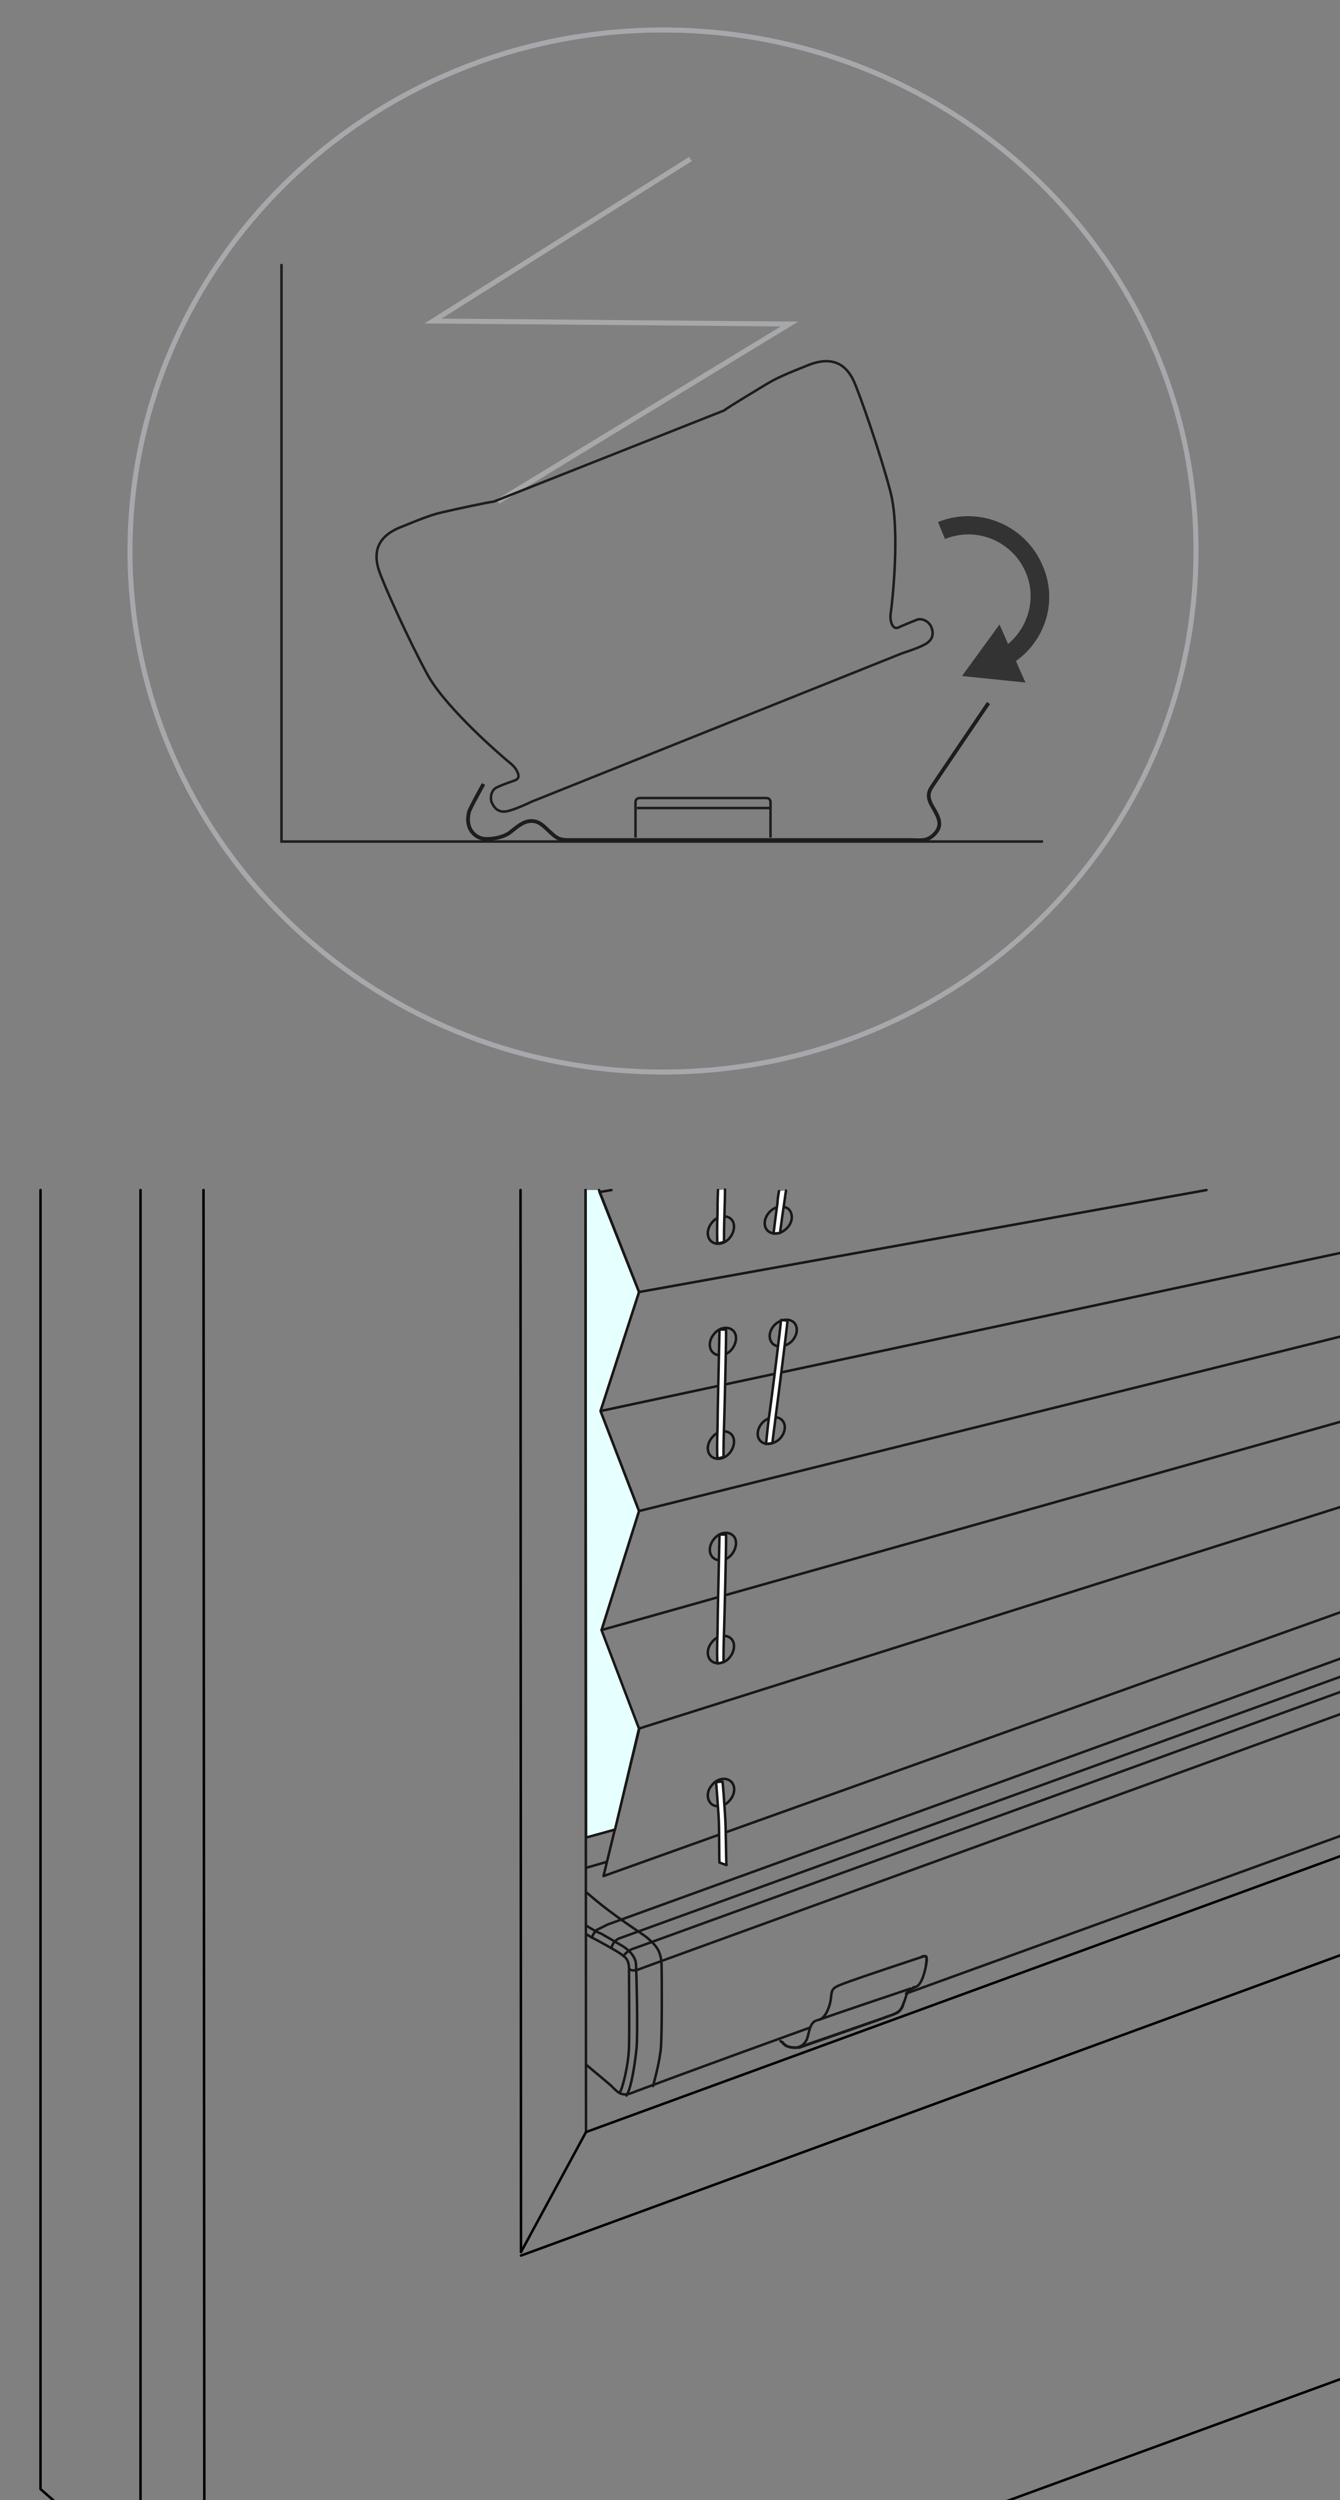 <?xml version="1.0" encoding="utf-8"?>
<!-- Generator: Adobe Illustrator 27.9.0, SVG Export Plug-In . SVG Version: 6.00 Build 0)  -->
<svg version="1.1" id="Ebene_1" xmlns="http://www.w3.org/2000/svg" xmlns:xlink="http://www.w3.org/1999/xlink" x="0px" y="0px"
	 viewBox="0 0 268 500" style="enable-background:new 0 0 268 500;" xml:space="preserve">
<rect x="0" y="0" width="268" height="500" fill="#808080" stroke="none"/>
<style type="text/css">
	.st0{display:none;}
	.st1{display:inline;}
	.st2{fill:none;stroke:#181716;stroke-width:0.25;stroke-linecap:round;stroke-linejoin:round;stroke-miterlimit:10;}
	.st3{fill:none;stroke:#A6A8AB;stroke-width:0.4;}
	.st4{fill:none;stroke:#A6A8AB;}
	.st5{fill:none;stroke:#1D1D1B;stroke-width:0.75;stroke-miterlimit:10;}
	.st6{fill:none;stroke:#1D1D1B;stroke-width:0.5;stroke-miterlimit:10;}
	.st7{fill:none;stroke:#A6A8A9;stroke-miterlimit:10;}
	.st8{fill:#333333;}
	.st9{fill:none;stroke:#181716;stroke-width:0.5;stroke-linecap:round;stroke-linejoin:round;stroke-miterlimit:10;}
	.st10{fill:#FFFFFF;stroke:#181716;stroke-width:0.5;stroke-linecap:round;stroke-linejoin:round;stroke-miterlimit:10;}
	.st11{fill:#E6FFFF;stroke:#181716;stroke-width:0.5;stroke-linecap:round;stroke-linejoin:round;stroke-miterlimit:10;}
	.st12{fill:none;stroke:#000100;stroke-width:0.5;stroke-linecap:round;stroke-linejoin:round;stroke-miterlimit:10;}
	.st13{fill:none;stroke:#181817;stroke-width:0.5;stroke-linecap:round;stroke-linejoin:round;stroke-miterlimit:10;}
</style>
<g>
	<g>
		<g>
			<g>
				<g class="st0">
					<g class="st1">
						<g>
							<g>
								<path class="st2" d="M-255.2,115.2"/>
							</g>
							<path class="st2" d="M-238.4,121.8"/>
						</g>
						<path class="st2" d="M-262.8,101c0,0,3.3,7.6,6.8,13.4c3.5,5.8,4.6,7.4,4.6,7.4"/>
						<path class="st2" d="M-250.3,121.2c0,0,0,0-4.6-8c-4.8-8.3-7.5-14.6-7.5-14.6"/>
						<path class="st2" d="M-251.3,122.4c0,0,0.2-0.9,0.7-1"/>
						<path class="st2" d="M-252,121.3c0,0-0.7-0.2-0.8,0.8c0,1,0.1,6.1-1.3,10.5c-1.4,4.4-3.6,10.4-3.9,11.2
							c-0.3,0.8-0.6,1.6-1.2,0.6"/>
						<path class="st2" d="M-258.1,98.5l12.3,23.5c0,0,0.3,1.4-1.3,1.3c-1.6-0.1-3.2,0.2-3.7-0.2c-0.4-0.4-0.7-0.8-0.7-0.8l-0.9,0"
							/>
						<path class="st2" d="M-250.3,121.2c0,0,0.8,1,0,1.9"/>
						<path class="st2" d="M-247.4,123.7c0,0,0.1,5.2-1.9,11.3c-2,6.1-3.3,8.8-3.6,9.7c-0.3,0.8-0.9,0.8-1.9,0.8c-1,0-2.3,0-2.9,0
							c-0.6-0.1-1.1-0.1-1.8-1.1c-0.9-1.3-10.9-19.8-11.5-21.2c-1.1-2.9-1.5-3.2,0.1-7.5c1.6-4.3,2-5.2,3-7.9c1-2.7,3-4.8,3.8-5.5
							c0.8-0.8,1.3-1,1.3-1c-0.7-1.5-1.5-3.2,0-3c1.5,0.2,7.3,0.4,7.3,0.4"/>
						<path class="st2" d="M-251.6,122.4c0,0-0.1,5.9-0.9,9.1c-0.9,3.1-2.6,8.2-3.5,10.4c-0.8,2.2-1.3,3.4-1.3,3.4"/>
						<path class="st2" d="M-255.1,136.2c0,0,0.3,0.4,1.7,0.4c1.4,0,3.3,0.1,3.3,0.1"/>
						<line class="st2" x1="-256.4" y1="98.6" x2="-91.7" y2="101"/>
						<line class="st2" x1="-257" y1="100.1" x2="-91.3" y2="102.5"/>
						<line class="st2" x1="-250.3" y1="121.2" x2="-91.7" y2="123.5"/>
						<line class="st2" x1="-246" y1="122.9" x2="-91.7" y2="125.2"/>
						<line class="st2" x1="-249.7" y1="136.4" x2="-91.3" y2="138.7"/>
						<line class="st2" x1="-91.7" y1="121.7" x2="-251.2" y2="119.1"/>
						<line class="st2" x1="-91.7" y1="146.6" x2="-252.7" y2="144.3"/>
						<line class="st2" x1="-91.3" y1="145.4" x2="-252.2" y2="143.1"/>
						<g>
							<g>
								<g>
									<path class="st2" d="M-296.6,192.8l-1.9-5.3c-0.5-1.5-1.9-2.1-2.4-0.6c-0.2,0.8-4.4,10.4-5.6,15.7
										c-1.1,5.3-1.4,6.6-0.8,8.3c0.9,2.7,11,20.7,11,20.7c0.8,1.6,1.1,2.5,2.7,2.5c3,0.1,24.3,2.1,202.1,3.9"/>
									<path class="st2" d="M-295.8,191.2l-1.1-3.5c0,0-0.3-0.9-1-1.4c-0.4-0.3-1.3-0.5-2.2-0.3"/>
									<line class="st2" x1="-291.1" y1="192.3" x2="-295.5" y2="191.9"/>
									<line class="st2" x1="-295.2" y1="186.6" x2="-297.8" y2="186.4"/>
									<path class="st2" d="M-294.1,203.9"/>
									<path class="st2" d="M-297,213.3"/>
									<path class="st2" d="M-289.9,205.1c0.8,0.9,3.4,3.9,3.9,4.7c0.5,0.8,1.1,1.4,0.3,3.4c-0.8,2-3.5,9.6-4.9,12.9
										c-1.4,3.3-4,6.9-4.4,7.2"/>
									<path class="st2" d="M-295.8,191.2c0,0,3.7,10.3,7.7,13.8c0,0,1.9,2.3,2.6,3.1c0.7,0.8,2,2.7,1.5,4.3
										c-0.5,1.6-4.2,12-5.3,14.4c-1.2,2.4-3.2,6.2-4.6,7.2"/>
									<path class="st2" d="M-285.6,200.1c0,0,4.1,6.8,5,8.5c0.9,1.7,1.5,3,0.8,5.4c-0.8,2.4-4.3,11.6-5.4,14
										c-1.2,2.4-4.1,6.4-4.1,6.4"/>
									<path class="st2" d="M-287.3,208.1c0,0,0.7-1.3,2.4-1.1c0.6,0,85.2,1,193.3,2.1"/>
									<path class="st2" d="M-295.5,191.9c-1,0.1-1.2,0.2-1.2,0.2s1,5.7,6.8,13c0,0,0.3-0.4,0.7-0.7c0.4-0.3,0.6-0.3,0.6-0.3
										l5.2-0.2"/>
									<path class="st2" d="M-285.8,210.3c0,0,0.8-0.8,2.5-0.6c0.6,0,84.1,0.9,191.6,1.9"/>
									<path class="st2" d="M-285.6,212.8c0,0,0.3,0.7,1.7,0.7c0.5,0,84.3,0.8,192.2,1.8"/>
									<path class="st2" d="M-281.1,194.7"/>
								</g>
							</g>
							<g>
								<g>
									<path class="st2" d="M-301.3,190"/>
									<path class="st2" d="M-301.3,190"/>
								</g>
							</g>
						</g>
						<g>
							<g>
								<polyline class="st2" points="-286.7,154.2 -282.8,154 -272.5,173.3 								"/>
								<polyline class="st2" points="-91.7,173.4 -270.9,170.4 -285.1,150.6 -281,150.6 								"/>
								<polyline class="st2" points="-91.7,169.5 -269.5,166.6 -283.6,146.7 -280,146.6 -269.7,166 								"/>
								<polyline class="st2" points="-91.7,166 -268.1,163.1 -282.3,143.2 -278.7,143.1 								"/>
								<line class="st2" x1="-281" y1="150.6" x2="-271.3" y2="169.8"/>
								<line class="st2" x1="-278.7" y1="143.2" x2="-268.5" y2="162.6"/>
								<polyline class="st2" points="-91.7,162.6 -266.9,159.7 -281,139.8 -276.9,139.8 								"/>
								<polyline class="st2" points="-91.7,158.7 -265.4,155.8 -279.6,136 -275.9,135.9 -265.7,155.2 								"/>
								<polyline class="st2" points="-91.7,155.2 -264.1,152.3 -278.3,132.4 -274.7,132.5 								"/>
								<line class="st2" x1="-276.9" y1="139.8" x2="-267.3" y2="159.1"/>
								<line class="st2" x1="-274.7" y1="132.5" x2="-264.4" y2="151.8"/>
								<polyline class="st2" points="-91.7,151.7 -262.8,148.9 -277,129 -272.8,129 								"/>
								<line class="st2" x1="-253.1" y1="145" x2="-91.7" y2="147.8"/>
								<polyline class="st2" points="-260.1,144.9 -270,125 -275.5,125.2 -260.1,144.9 -258.8,144.9 								"/>
								<line class="st2" x1="-272.8" y1="129" x2="-263.2" y2="148.3"/>
							</g>
						</g>
						<g>
							<g>
								<polyline class="st2" points="-91.7,206.4 -283.3,203.3 -297.5,183.4 -293.8,183.3 -283.3,203.3 								"/>
								<polyline class="st2" points="-91.7,202.9 -282,199.7 -296.2,179.9 -292,179.9 								"/>
								<polyline class="st2" points="-91.7,199 -280.5,195.9 -294.7,176 -291.1,175.9 -280.5,195.9 								"/>
								<polyline class="st2" points="-91.3,195.5 -279.2,192.4 -293.4,172.5 -289.8,172.4 								"/>
								<line class="st2" x1="-292" y1="179.9" x2="-282.4" y2="199.1"/>
								<line class="st2" x1="-289.8" y1="172.5" x2="-279.5" y2="191.9"/>
								<polyline class="st2" points="-91.7,192.1 -277.9,189 -292.1,169.1 -288,169.1 								"/>
								<polyline class="st2" points="-91.7,188.2 -276.5,185.2 -290.7,165.3 -287,165.2 -276.7,184.5 								"/>
								<polyline class="st2" points="-91.7,184.7 -275.1,181.6 -289.3,161.8 -285.8,161.8 								"/>
								<line class="st2" x1="-288" y1="169.1" x2="-278.3" y2="188.4"/>
								<line class="st2" x1="-285.7" y1="161.8" x2="-275.5" y2="181.1"/>
								<polyline class="st2" points="-91.7,181.2 -273.9,178.2 -288,158.3 -283.9,158.3 								"/>
								<polyline class="st2" points="-286.7,154.2 -272.4,174.4 -91.7,177.3 								"/>
								<path class="st2" d="M-272.7,173.8"/>
								<line class="st2" x1="-283.9" y1="158.3" x2="-274.3" y2="177.6"/>
							</g>
						</g>
					</g>
				</g>
			</g>
		</g>
	</g>
</g>
<g>
	<g>
		<g>
			<path class="st3" d="M132.6,6C73.7,6,26,52.7,26,110.2c0,57.5,47.7,104.2,106.6,104.2s106.6-46.6,106.6-104.2
				C239.3,52.7,191.5,6,132.6,6"/>
			<path class="st4" d="M132.6,6C73.7,6,26,52.7,26,110.2c0,57.5,47.7,104.2,106.6,104.2s106.6-46.6,106.6-104.2
				C239.3,52.7,191.5,6,132.6,6z"/>
		</g>
	</g>
</g>
<g>
	<path class="st5" d="M197.7,140.6c0,0-10.4,15.3-11.3,16.7c-0.9,1.3-0.9,2.4,0.2,4.2c1.1,1.9,2,3.5,0.4,5.2c-1.6,1.7-2.8,1.3-5,1.3
		c-2.2,0-66.4,0-68.4,0c-2,0-2.6-0.7-3.7-1.7c-1.1-1-2-2.1-3.6-2.1c-1.6,0-2.8,1.1-4.2,2.2c-1.3,1.1-4.2,1.6-5.6,1.3
		c-1.1-0.2-3.6-1.6-2.7-5.3c0.2-0.8,2.9-5.6,2.9-5.6"/>
	<path class="st6" d="M127.1,167.5v-7.1c0-0.5,0.4-0.8,0.8-0.8h25.4c0.5,0,0.8,0.4,0.8,0.8v7.1"/>
	<line class="st6" x1="154.1" y1="161.6" x2="127.4" y2="161.6"/>
	<polyline class="st7" points="99.6,100.3 157.9,64.8 86.6,64.2 138.1,31.8 	"/>
</g>
<path class="st8" d="M203.2,132.2l0.6,1.4l1.3,2.9l-12.7-1.3l7.5-10.3l1.2,2.7l0.5,1.2c4.1-3.4,5.7-9.2,3.6-14.2
	c-2.6-6.3-9.8-9.4-16.2-6.8l-1.4-3.4c8.2-3.3,17.6,0.6,21,8.9C211.5,120.1,209.2,127.9,203.2,132.2z"/>
<g>
	<path class="st6" d="M144.8,82.1c1.2-0.9,6.9-4.3,8.7-5.4c1.9-1.1,3.2-1.7,8.2-3.7c5.6-2.2,7.9,0.8,9,3.1
		c1.1,2.3,5.4,14.6,7.4,22.3c2,7.7,0.3,22.5,0.1,23.8c-0.2,1.3-0.1,2,0.2,2.7c0.4,0.8,0.9,0.8,1.5,0.5c0.6-0.3,2.6-1.1,3.6-1.5
		c1.1-0.3,2.4,0.5,2.8,1.6c0.5,1.3,0.2,2.5-1.2,3.3c-1.4,0.8-3.4,1.4-4.8,1.9l-73.9,29.6c-1.3,0.6-3.2,1.5-4.8,1.9
		c-1.6,0.4-2.6-0.3-3.2-1.6c-0.5-1.1-0.1-2.6,0.9-3.1c1-0.5,3-1.2,3.6-1.4c0.6-0.2,1-0.6,0.7-1.4c-0.3-0.8-0.7-1.4-1.7-2.2
		c-1-0.8-12.4-10.5-16.3-17.4c-3.8-6.9-9.2-18.9-9.9-21.3c-0.7-2.4-1.1-6.2,4.5-8.4c4.9-2,6.3-2.5,8.5-3c2.1-0.5,8.6-1.9,10.1-2.1
		L144.8,82.1z"/>
	<path class="st6" d="M109.6,143.1"/>
</g>
<polyline class="st6" points="208.6,168.3 56.3,168.3 56.3,52.8 "/>
<polyline class="st9" points="119.8,238 127.8,258.4 120.1,282.2 "/>
<line class="st9" x1="120.3" y1="326" x2="127.8" y2="302.2"/>
<path class="st9" d="M111.6,16"/>
<path class="st9" d="M121.7-9.1"/>
<path class="st9" d="M111.9,61.9"/>
<path class="st9" d="M121.4,36.8"/>
<path class="st9" d="M112.1,108.3"/>
<path class="st9" d="M121.7,83.1"/>
<path class="st9" d="M121.7,128.7"/>
<path class="st9" d="M112.6,200"/>
<path class="st9" d="M121.7,174.9"/>
<path class="st9" d="M112.4,153.8"/>
<line class="st9" x1="119.9" y1="238.4" x2="122.3" y2="238"/>
<polyline class="st9" points="268.9,250.4 120.1,282.2 127.8,302.2 269.3,267 "/>
<line class="st9" x1="127.8" y1="258.4" x2="241.3" y2="238"/>
<line class="st9" x1="120.3" y1="326" x2="269.3" y2="284"/>
<line class="st9" x1="269.3" y1="301" x2="127.8" y2="345.7"/>
<polyline class="st9" points="120.3,326.2 127.8,346 120.7,375.2 269.3,322 "/>
<g>
	<g>
		<path class="st9" d="M123.5,373.7"/>
	</g>
</g>
<path class="st9" d="M142.7,375.6"/>
<g>
	<path class="st9" d="M158.5,379.4"/>
</g>
<path class="st9" d="M153.5,246.1c0.9,0.9,2.6,0.8,3.8-0.4c1.2-1.1,1.4-2.8,0.5-3.8c-0.9-0.9-2.6-0.8-3.8,0.4
	C152.8,243.5,152.6,245.2,153.5,246.1z"/>
<g>
	<path class="st10" d="M155.8,238.2c-0.2,1.1-0.3,1.9-0.3,2.4c-0.4,2.7-0.7,5.5-0.8,6.1l1.3-0.1c0.1-0.6,0.4-3.2,0.8-5.7
		c0.1-0.6,0.2-1.6,0.4-2.8"/>
</g>
<path class="st9" d="M152.1,288.2c0.9,0.9,2.6,0.7,3.8-0.4c1.2-1.2,1.4-2.9,0.5-3.8c-0.9-0.9-2.6-0.7-3.8,0.4
	C151.4,285.6,151.2,287.3,152.1,288.2z"/>
<path class="st9" d="M154.5,268.7c0.9,0.9,2.6,0.7,3.8-0.4c1.2-1.2,1.4-2.9,0.5-3.8c-0.9-0.9-2.6-0.7-3.8,0.4
	C153.8,266.1,153.6,267.7,154.5,268.7z"/>
<g>
	<path class="st10" d="M154.5,288.6c0-0.6,0.4-3.2,0.7-5.8c0.4-3,2.3-18,2.3-18.7l-1.3-0.1c0,0.7-1.9,16-2.3,18.7
		c-0.4,2.7-0.6,5.5-0.7,6.1L154.5,288.6z"/>
</g>
<path class="st9" d="M142.3,360.8c1,0.8,2.7,0.5,3.7-0.8c1.1-1.3,1.1-3,0.1-3.8c-1-0.8-2.7-0.5-3.7,0.8
	C141.3,358.2,141.3,359.9,142.3,360.8z"/>
<g>
	<path class="st10" d="M145.3,373c-0.1-0.6-0.1-7.6-0.3-10.2c-0.2-3-0.4-5.9-0.5-6.5l-1.3,0.1c0.1,0.7,0.3,3.8,0.5,6.5
		c0.2,2.7,0.1,9,0.2,9.6L145.3,373z"/>
</g>
<g>
	<path class="st9" d="M142.3,332.2c1,0.8,2.7,0.5,3.7-0.8c1-1.3,1.1-3,0.1-3.8c-1-0.8-2.7-0.5-3.7,0.8
		C141.3,329.7,141.3,331.4,142.3,332.2z"/>
	<path class="st9" d="M142.7,311.6c1,0.8,2.7,0.5,3.7-0.8c1-1.3,1.1-3,0.1-3.8c-1-0.8-2.7-0.5-3.7,0.8
		C141.7,309.1,141.7,310.8,142.7,311.6z"/>
	<g>
		<path class="st10" d="M144.7,332.4c0-0.6,0-3.2,0.1-5.8c0.1-3,0.5-19.1,0.4-19.7l-1.3,0c0,0.7-0.4,17-0.4,19.7
			c-0.1,2.7-0.1,5.5,0,6.1L144.7,332.4z"/>
	</g>
</g>
<g>
	<path class="st9" d="M142.3,291.3c1,0.8,2.7,0.5,3.7-0.8c1-1.3,1.1-3,0.1-3.8c-1-0.8-2.7-0.5-3.7,0.8
		C141.3,288.8,141.3,290.5,142.3,291.3z"/>
	<path class="st9" d="M142.7,270.6c1,0.8,2.7,0.5,3.7-0.8c1-1.3,1.1-3,0.1-3.8c-1-0.8-2.7-0.5-3.7,0.8
		C141.7,268.1,141.7,269.8,142.7,270.6z"/>
	<g>
		<path class="st10" d="M144.7,291.4c0-0.6,0-3.2,0.1-5.8c0.1-3,0.5-19.1,0.4-19.7l-1.3,0c0,0.7-0.4,17-0.4,19.7
			c-0.1,2.7-0.1,5.5,0,6.1L144.7,291.4z"/>
	</g>
</g>
<g>
	<path class="st9" d="M142.3,248.3c1,0.8,2.7,0.5,3.7-0.8c1-1.3,1.1-3,0.1-3.8c-1-0.8-2.7-0.5-3.7,0.8
		C141.3,245.8,141.3,247.5,142.3,248.3z"/>
	<g>
		<path class="st10" d="M143.6,238c-0.1,2.2-0.1,3.9-0.1,4.6c-0.1,2.7-0.1,5.5,0,6.1l1.3-0.3c0-0.6,0-3.2,0.1-5.8
			c0-0.8,0.1-2.5,0.1-4.7"/>
	</g>
</g>
<g>
	<path class="st9" d="M181.2,398.7c23.7-8.6,53.8-19.5,87.9-31.9"/>
	<path class="st9" d="M117.2,412.9c2.9,2.4,5,4.2,5,4.2c1.4,1.4,2,2.1,3.8,1.6c0.5-0.2,14.1-5.3,36-13.2"/>
	<line class="st9" x1="121.2" y1="372.4" x2="117.4" y2="373.5"/>
	<polyline class="st11" points="117.1,238 117.2,367.5 123,365.9 127.8,345.7 120.3,326 127.8,302.2 120.1,282.2 127.8,258.4
		119.9,238.4 119.8,238 	"/>
	<path class="st9" d="M118.4,387.5c1.2,0.6,5,2.7,5.8,3.3c0.8,0.6,1.7,1,1.6,3.4c0,2.3,0.1,11.2,0,15.1c-0.1,4-1.4,8.6-1.8,9.1"/>
	<path class="st9" d="M117.4,385.2c1,0.6,1.9,1.2,2.8,1.5c0,0,2.8,1.6,3.8,2.2c1,0.5,3.1,2,3.2,3.9c0.1,1.8,0.4,13.9,0.1,16.9
		c-0.3,2.9-1,7.8-2,9.4"/>
	<path class="st9" d="M117.2,378.4c0.1,0.1,0.3,0.3,0.5,0.4c5,4.4,10.9,8,11.7,8.7c1.6,1.4,2.8,2.5,2.9,5.3
		c0.1,2.8,0.1,13.5-0.1,16.5c-0.2,3-1.6,7.9-1.6,7.9"/>
	<path class="st9" d="M122.3,389.6c0,0,0.2-1.6,2-2.1c0.5-0.2,60.9-22.1,144.7-52.5"/>
	<path class="st9" d="M117.2,386.8c0.4,0.2,0.8,0.5,1.2,0.7c0,0,0.1-0.5,0.5-1c0.8-0.9,0.4-0.5,0.4-0.5l2.2-1.1
		c0.5-0.2,62.4-22.6,147.7-53.6"/>
	<path class="st9" d="M124.7,391.2c0,0,0.6-1.1,2.3-1.6c0.5-0.2,59.6-21.6,142.1-51.6"/>
	<path class="st9" d="M125.9,393.8c0,0,0.5,0.6,2,0c0.4-0.2,59.2-21.5,141.3-51.4"/>
	<path class="st9" d="M123.4,373.5"/>
</g>
<g>
	<polyline class="st12" points="28.1,515.2 8.1,497.8 8.1,238 	"/>
	<line class="st12" x1="40.7" y1="238" x2="40.9" y2="558.9"/>
	<line class="st13" x1="117.1" y1="238" x2="117.2" y2="426.4"/>
	<line class="st12" x1="104.1" y1="238" x2="104.2" y2="450.4"/>
	<g>
		<polyline class="st12" points="28.1,238 28.1,545.6 40.9,558.9 		"/>
		<line class="st12" x1="117.2" y1="426.4" x2="104.2" y2="450.4"/>
		<path class="st12" d="M40.9,558.9"/>
	</g>
</g>
<line class="st12" x1="269.5" y1="390.5" x2="104.2" y2="451.1"/>
<line class="st12" x1="269.2" y1="370.8" x2="117.2" y2="426.4"/>
<line class="st12" x1="270" y1="475.1" x2="40.8" y2="558.9"/>
<path class="st9" d="M184.4,391.3c1.1-0.4,1,0.7,0.9,1.1c-0.2,1.6-0.9,4.4-2,4.9c-1.2,0.5-1.8,1-1.8,1s-0.4,1.4-0.8,2.4
	c-0.7,1.8-1.2,1.8-1.8,2.1c-0.6,0.3-19,6.7-19,6.7s-2,0.1-2.8-0.4c-0.2-0.1-0.5-0.5-1-0.9"/>
<path class="st9" d="M177.1,393.1"/>
<g>
	<path class="st9" d="M137.4,385.7 M157.6,378.5 M177.3,393.2"/>
	<path class="st9" d="M185.2,393.1c0.2-2,0.3-2.1-0.9-1.7c0,0-10.6,3.5-14.2,4.8c-3.6,1.3-3.7,1.3-3.9,3.3c-0.2,2-1.2,4.1-2.3,4.4
		c-1.1,0.3-1.7,0.4-2.3,3.2c-0.6,2.8-3.3,2.8-4.5,1.9c-0.2-0.1-0.4-0.3-0.6-0.6"/>
	<line class="st9" x1="182.6" y1="397.5" x2="182.9" y2="397.4"/>
	<path class="st9" d="M159.9,409.4l17-5.9l0.2-0.1c0,0,1.6-0.5,2.1-0.8c0.7-0.4,1.3-0.8,1.5-2"/>
	<path class="st9" d="M182.1,397.7c0,0-14.6,4.9-18.2,6.2"/>
</g>
</svg>
